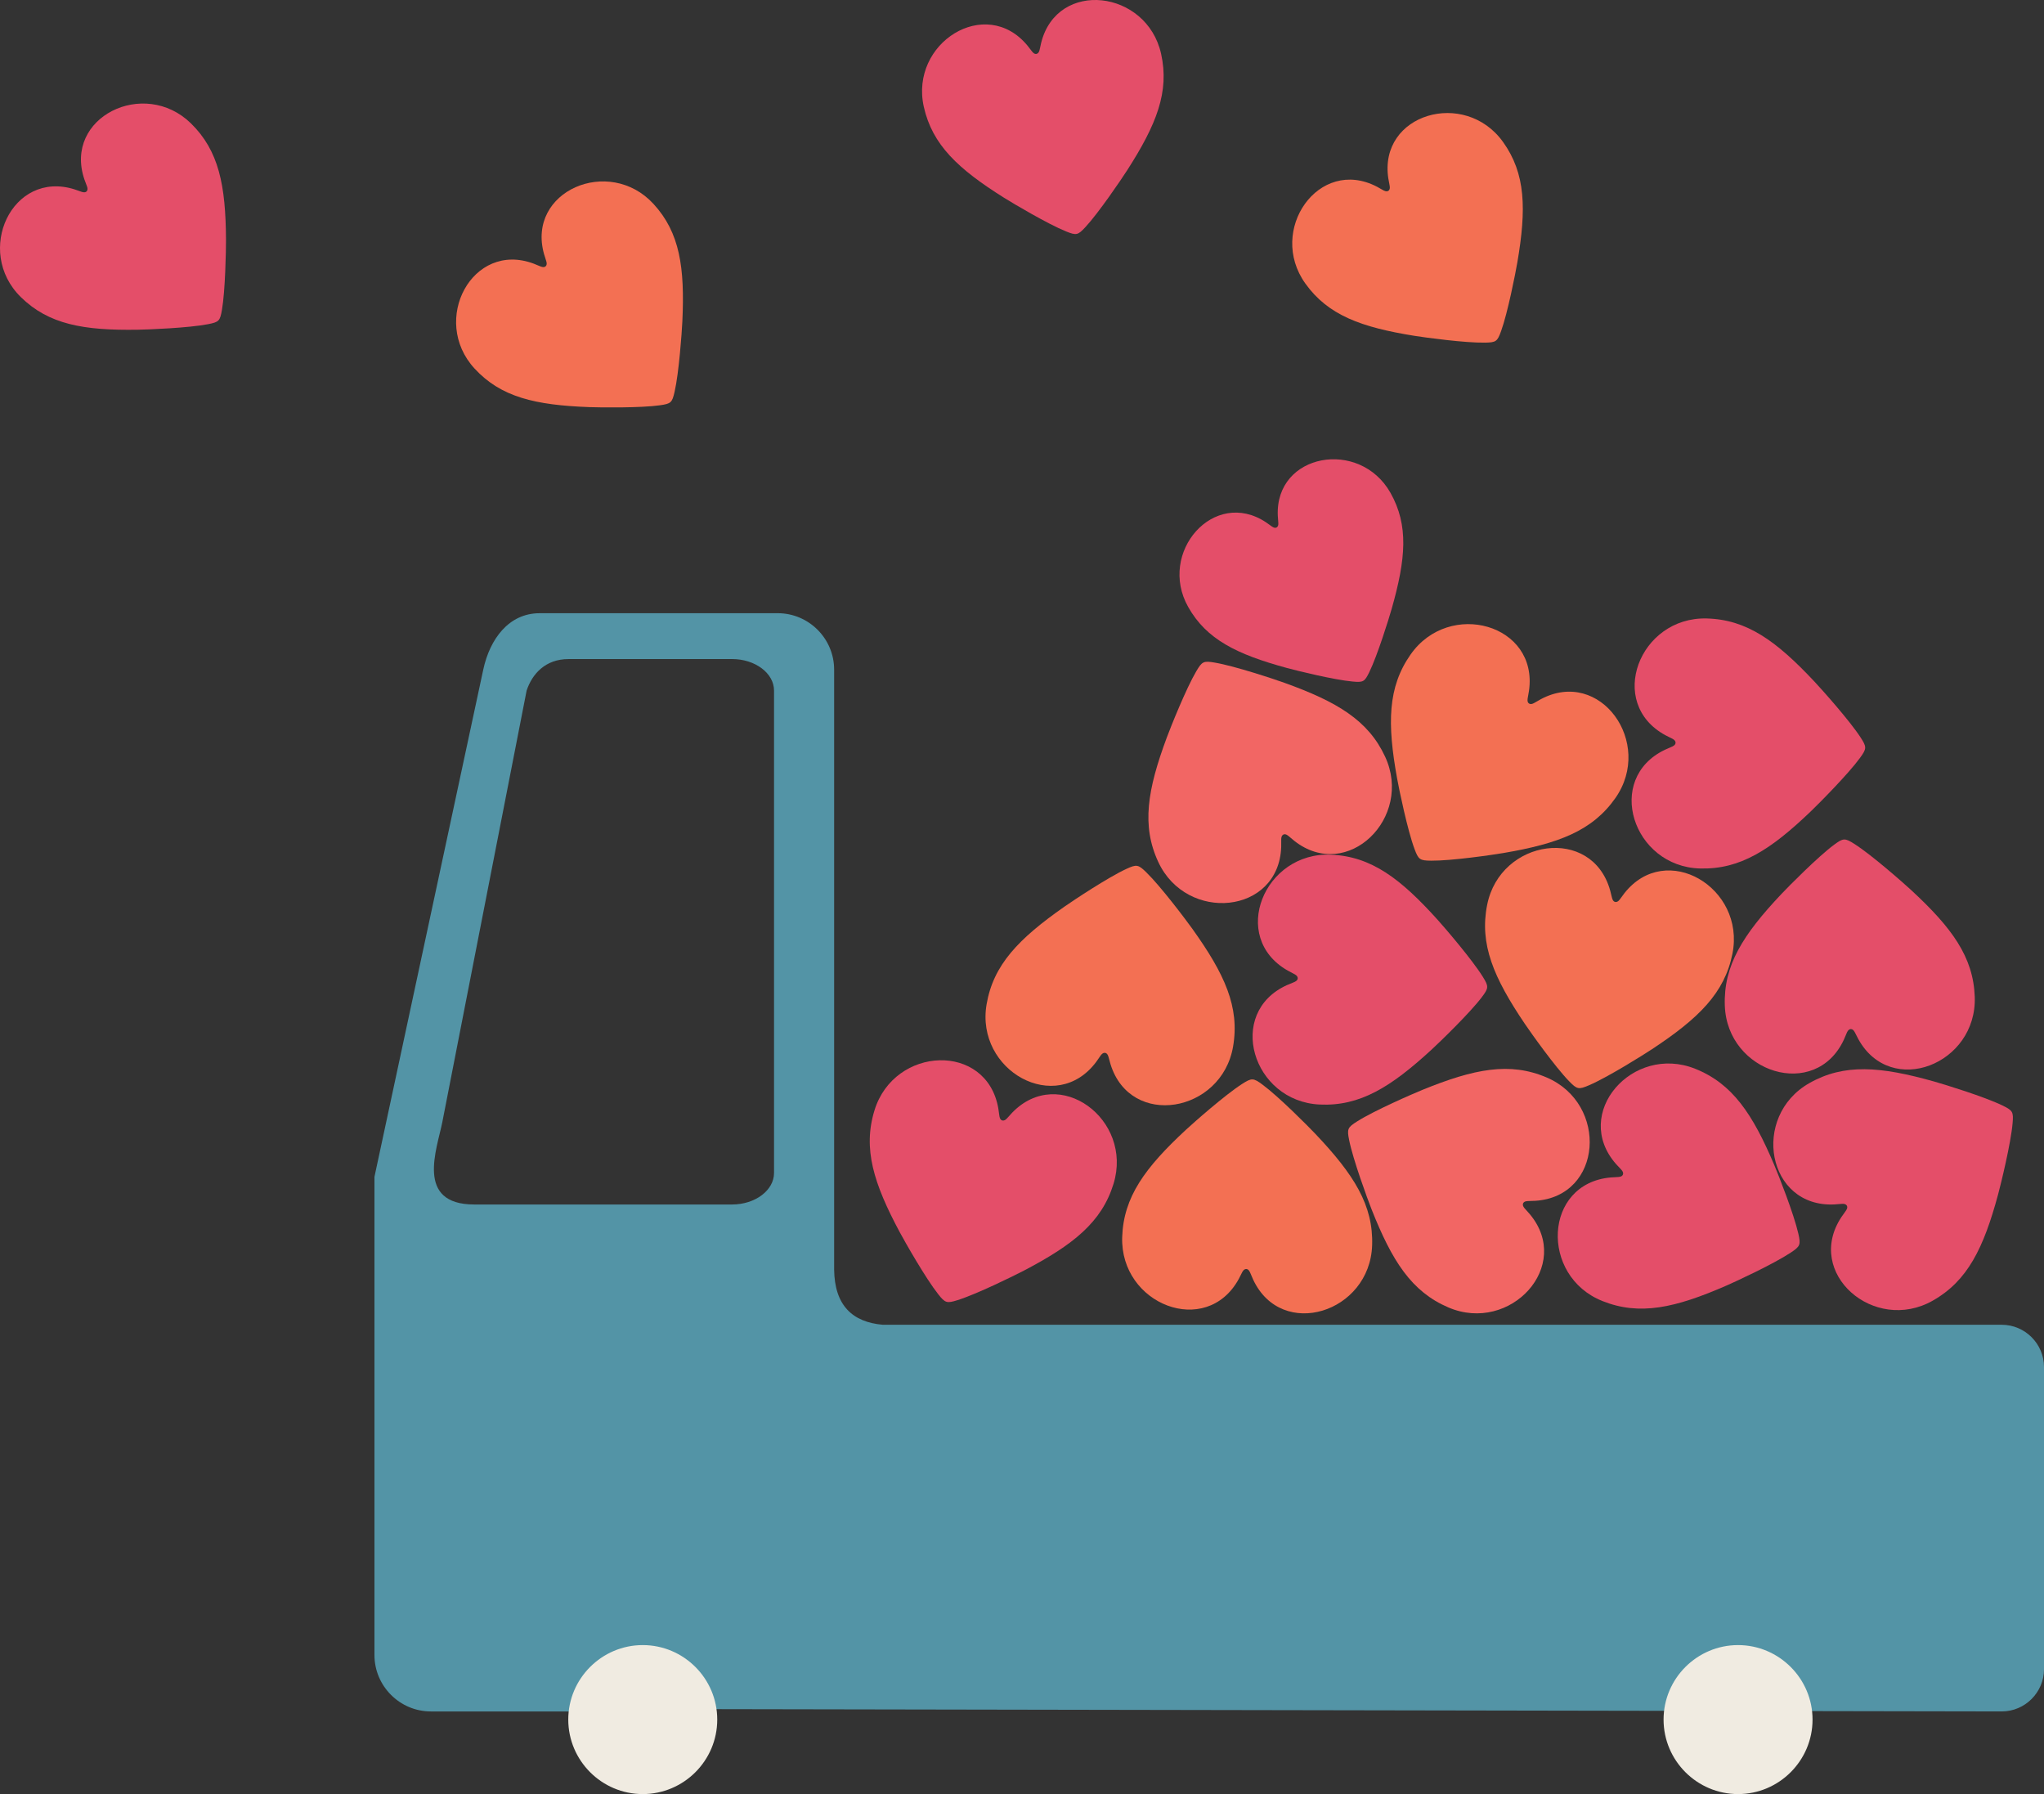 <?xml version="1.0" encoding="UTF-8"?>
<svg id="Layer_2" xmlns="http://www.w3.org/2000/svg" xmlns:xlink="http://www.w3.org/1999/xlink" viewBox="0 0 1649.52 1447.68">
  <rect x="0" y="0" width="1649.52" height="1447.68" fill="#333333" stroke="none"/>
  <defs>
    <style>
      .cls-1 {
        fill: none;
      }

      .cls-2 {
        fill: #f26664;
      }

      .cls-3 {
        fill: #5394a6;
      }

      .cls-4 {
        fill: #e44e69;
      }

      .cls-5 {
        fill: #f37053;
      }

      .cls-6 {
        fill: #f0ebe1;
      }

      .cls-7 {
        clip-path: url(#clippath);
      }
    </style>
    <clipPath id="clippath">
      <rect class="cls-1" width="1649.52" height="1447.68"/>
    </clipPath>
  </defs>
  <g id="Layer_1-2" data-name="Layer_1">
    <g class="cls-7">
      <path class="cls-4" d="M1091.64,549.96c-15.01-1.34-45.23-8.8-53.18-10.97-40.41-11.02-64.82-23.04-79.57-49.19-24.83-44,20.76-96.29,62.83-68.3,1.39.92,2.63,1.81,3.74,2.66.96.73,1.73,1.19,2.37,1.46,1.97.82,3.55-.31,3.75-2.39.06-.64.05-1.46-.06-2.49-.15-1.38-.27-2.91-.34-4.57-2.21-50.48,66.12-62.47,90.95-18.47,14.76,26.15,12.43,53.26.97,93.54-2.25,7.93-11.49,37.65-18.1,51.19-3.77,7.71-4.8,8.3-13.35,7.53"/>
      <path class="cls-4" d="M757.07,1044.22c-10.08-12.73-26.63-41.87-30.83-49.68-21.33-39.74-30.01-67.72-20.51-98.62,15.99-52,90.62-55.11,99.92-1.51.31,1.77.53,3.4.69,4.89.14,1.29.35,2.24.61,2.94.81,2.14,2.87,2.54,4.65,1.16.55-.42,1.17-1.04,1.9-1.89.97-1.14,2.07-2.36,3.32-3.65,37.81-39.12,97.8,5.38,81.81,57.38-9.5,30.9-32.41,49.17-72.38,70.06-7.86,4.11-37.93,18.92-53.41,23.78-8.82,2.77-10.04,2.4-15.78-4.85"/>
      <path class="cls-5" d="M1018.85,875.22c13.06,9.63,36.68,33.41,42.79,39.85,31.01,32.75,46.74,57.47,45.68,89.78-1.78,54.37-72.98,76.97-96.02,27.68-.76-1.63-1.41-3.14-1.95-4.54-.47-1.21-.92-2.07-1.36-2.67-1.35-1.86-3.44-1.7-4.79.1-.42.56-.86,1.31-1.33,2.32-.64,1.36-1.38,2.83-2.24,4.4-26.21,47.67-95.78,20.48-94.01-33.9,1.06-32.32,18.36-55.95,51.45-86.6,6.51-6.03,31.64-28.21,45.3-36.97,7.78-4.99,9.06-4.95,16.5.54"/>
      <path class="cls-5" d="M925.15,703.98c11.62,11.32,31.78,38.1,36.95,45.31,26.25,36.67,38.46,63.3,33.01,95.17-9.18,53.62-82.8,66.29-98.9,14.32-.53-1.72-.96-3.3-1.32-4.76-.3-1.26-.63-2.18-.99-2.83-1.08-2.03-3.17-2.15-4.76-.55-.49.49-1.03,1.18-1.64,2.12-.82,1.26-1.75,2.61-2.82,4.05-32.47,43.65-97.68,7.22-88.5-46.4,5.45-31.87,25.83-52.92,62.78-78.78,7.27-5.09,35.19-23.63,49.92-30.44,8.39-3.88,9.65-3.67,16.27,2.78"/>
      <path class="cls-2" d="M1095.26,904.86c13.71-8.68,44.44-22.07,52.65-25.42,41.77-17.02,70.5-22.72,100.23-10.01,50.02,21.38,45.26,95.92-9.03,99.52-1.79.12-3.44.17-4.93.17-1.3,0-2.26.11-2.98.3-2.22.58-2.83,2.59-1.64,4.5.37.59.91,1.28,1.68,2.08,1.03,1.09,2.13,2.31,3.29,3.69,34.92,41.72-15.66,96.69-65.68,75.31-29.73-12.7-45.48-37.41-62.05-79.35-3.26-8.26-14.81-39.71-18.02-55.62-1.83-9.06-1.33-10.24,6.49-15.18"/>
      <path class="cls-4" d="M1195.85,804.64c-9.82,12.93-33.92,36.21-40.45,42.22-33.18,30.55-58.12,45.92-90.41,44.41-54.34-2.54-75.93-74.05-26.33-96.4,1.64-.74,3.16-1.36,4.56-1.89,1.22-.46,2.08-.9,2.69-1.33,1.88-1.32,1.74-3.41-.04-4.79-.55-.42-1.3-.88-2.3-1.37-1.35-.66-2.8-1.42-4.37-2.31-47.3-26.88-19.13-96.06,35.21-93.52,32.3,1.51,55.69,19.15,85.87,52.66,5.94,6.59,27.76,32.03,36.33,45.81,4.88,7.85,4.82,9.13-.77,16.49"/>
      <path class="cls-4" d="M1445.14,1010.76c-13.5,9-43.9,23.13-52.03,26.67-41.35,18.01-69.94,24.39-99.97,12.4-50.52-20.18-47.54-94.82,6.65-99.71,1.79-.16,3.43-.25,4.93-.29,1.3-.03,2.26-.17,2.98-.37,2.21-.63,2.76-2.66,1.53-4.54-.38-.58-.94-1.25-1.73-2.04-1.06-1.06-2.19-2.26-3.37-3.61-35.91-40.88,13.35-97.04,63.87-76.86,30.03,11.99,46.36,36.31,63.92,77.85,3.46,8.17,15.76,39.35,19.35,55.18,2.04,9.02,1.57,10.2-6.12,15.33"/>
      <path class="cls-4" d="M1624.17,906.39c-1.4,16.17-9.35,48.73-11.66,57.3-11.75,43.54-24.63,69.86-52.74,85.82-47.31,26.86-103.74-22.08-73.72-67.46.99-1.5,1.94-2.84,2.85-4.03.78-1.03,1.28-1.87,1.57-2.55.88-2.12-.35-3.82-2.59-4.04-.69-.06-1.57-.05-2.68.08-1.49.17-3.13.3-4.92.38-54.35,2.52-67.46-71.02-20.15-97.88,28.12-15.96,57.31-13.54,100.73-1.31,8.54,2.41,40.57,12.26,55.17,19.35,8.32,4.03,8.95,5.14,8.15,14.35"/>
      <path class="cls-5" d="M1266.25,872.45c-11.31-11.64-30.73-38.95-35.7-46.3-25.25-37.37-36.72-64.33-30.4-96.04,10.64-53.35,84.57-64.01,99.25-11.62.49,1.73.88,3.33,1.19,4.79.27,1.27.58,2.19.91,2.86,1.03,2.05,3.12,2.24,4.75.68.5-.48,1.06-1.15,1.7-2.07.85-1.23,1.82-2.56,2.93-3.97,33.65-42.75,97.84-4.55,87.21,48.8-6.32,31.71-27.26,52.2-64.91,77.03-7.41,4.89-35.82,22.66-50.73,29.07-8.49,3.65-9.74,3.4-16.19-3.23"/>
      <path class="cls-4" d="M1496.63,681.07c13.68,8.73,38.85,30.86,45.38,36.87,33.15,30.58,50.51,54.18,51.63,86.49,1.89,54.36-67.62,81.71-93.94,34.09-.87-1.57-1.61-3.04-2.25-4.39-.55-1.17-1.06-2-1.54-2.57-1.47-1.76-3.55-1.46-4.78.43-.38.58-.77,1.36-1.17,2.41-.54,1.4-1.19,2.91-1.94,4.54-22.94,49.34-94.19,26.89-96.08-27.48-1.12-32.32,14.55-57.07,45.49-89.88,6.09-6.46,29.66-30.28,42.7-39.94,7.43-5.5,8.7-5.55,16.5-.57"/>
      <path class="cls-2" d="M980.39,534.69c16,2.71,47.8,13.29,56.15,16.29,42.44,15.26,67.62,30.23,81.24,59.56,22.92,49.34-30.46,101.6-73.24,67.98-1.42-1.11-2.67-2.17-3.79-3.17-.97-.87-1.76-1.43-2.42-1.77-2.04-1.05-3.84.03-4.23,2.25-.12.68-.18,1.56-.14,2.67.04,1.5.04,3.14-.02,4.94-1.92,54.37-76.28,61.44-99.2,12.11-13.62-29.32-8.82-58.22,6.9-100.5,3.09-8.32,15.53-39.44,23.78-53.42,4.7-7.96,5.86-8.5,14.97-6.95"/>
      <path class="cls-5" d="M1141.5,685.01c-5.66-15.21-12.43-48.03-14.01-56.77-8.04-44.38-7.68-73.67,10.89-100.14,31.24-44.54,103.2-24.49,95.52,29.37-.25,1.78-.54,3.4-.85,4.86-.27,1.27-.36,2.24-.32,2.98.11,2.29,1.95,3.3,4.07,2.54.65-.24,1.43-.63,2.39-1.21,1.28-.79,2.7-1.61,4.28-2.45,48.03-25.56,91.38,35.27,60.14,79.81-18.56,26.47-45.99,36.78-90.45,44.34-8.75,1.49-41.91,6.3-58.14,6.16-9.24-.08-10.29-.81-13.51-9.48"/>
      <path class="cls-4" d="M1501.06,611.53c-9.55,13.12-33.18,36.89-39.58,43.03-32.55,31.21-57.17,47.1-89.5,46.24-54.38-1.44-77.42-72.5-28.28-95.84,1.62-.77,3.13-1.43,4.52-1.98,1.21-.48,2.06-.94,2.66-1.38,1.85-1.36,1.68-3.45-.13-4.79-.56-.41-1.32-.85-2.33-1.32-1.36-.63-2.83-1.36-4.41-2.22-47.84-25.91-21.07-95.66,33.31-94.22,32.32.85,56.07,18.02,86.92,50.91,6.07,6.47,28.41,31.46,37.25,45.07,5.04,7.75,5,9.03-.44,16.5"/>
      <path class="cls-3" d="M458.79,531.81h28.62v-36.99h-51.93c-25.01,0-40.23,21.02-45.48,45.48l-87.81,409.31v385.91c0,25.01,20.47,45.48,45.48,45.48h139.75v-409.07h-104.68c-47.98,0-29.98-45-25.76-66.58l68.01-348.11c4.51-13.56,15.21-25.42,33.8-25.42M487.41,531.81h103.44c18.59,0,33.8,11.44,33.8,25.42v389.27c0,13.98-15.21,25.42-33.8,25.42h-103.44v407.06l1128,2.01c18.76,0,34.11-15.35,34.11-34.11v-243.79c0-18.76-15.35-34.11-34.11-34.11h-902.95c-24.48-2.1-39-15.57-39.31-44.69v-484.01c0-25.01-20.47-45.48-45.48-45.48h-140.26v36.99Z"/>
      <path class="cls-6" d="M518.71,1447.68c33.11,0,60.11-27,60.11-60.11s-27-60.11-60.11-60.11-60.11,27-60.11,60.11,27,60.11,60.11,60.11"/>
      <path class="cls-6" d="M1402.62,1447.68c33.11,0,60.11-27,60.11-60.11s-27-60.11-60.11-60.11-60.11,27-60.11,60.11,27,60.11,60.11,60.11"/>
      <path class="cls-5" d="M1198.36,276.48c-15.78.29-48.07-4.08-56.59-5.44-43.3-6.93-70.05-16.7-88.35-42.26-30.79-43,10.79-102.55,57.72-78.15,1.55.81,2.94,1.59,4.19,2.35,1.08.65,1.94,1.05,2.63,1.25,2.14.64,3.66-.72,3.64-2.91,0-.68-.11-1.52-.34-2.58-.31-1.42-.61-2.99-.87-4.72-7.97-52.29,61.8-72.45,92.58-29.45,18.3,25.56,18.92,54.04,11.52,97.26-1.46,8.51-7.73,40.48-13.09,55.32-3.05,8.45-4.06,9.17-13.05,9.34"/>
      <path class="cls-4" d="M860.3,186.73c-14.64-5.9-42.65-22.54-49.96-27.12-37.15-23.29-57.96-42.74-64.82-73.42-11.53-51.61,50-90.19,83.67-49.38,1.11,1.35,2.09,2.61,2.94,3.79.74,1.02,1.37,1.72,1.93,2.18,1.72,1.42,3.65.76,4.49-1.26.26-.62.49-1.44.69-2.51.27-1.43.61-2.99,1.04-4.69,13.09-51.25,85.19-42.55,96.73,9.07,6.85,30.68-3.69,57.13-27.39,94.03-4.66,7.26-22.93,34.24-33.66,45.81-6.11,6.59-7.32,6.86-15.66,3.5"/>
      <path class="cls-5" d="M532.6,327.03c-15.62,2.21-48.21,1.81-56.83,1.49-43.82-1.6-71.57-8.04-92.84-31.18-35.8-38.93-1.79-103.1,47.76-84.6,1.64.61,3.11,1.22,4.44,1.82,1.15.52,2.05.81,2.76.92,2.2.37,3.54-1.17,3.26-3.34-.09-.67-.3-1.49-.66-2.52-.48-1.37-.97-2.9-1.44-4.58-14.28-50.93,52.51-79.44,88.31-40.51,21.28,23.14,25.37,51.33,23.29,95.13-.41,8.62-2.73,41.12-6.25,56.5-2,8.76-2.91,9.6-11.81,10.86"/>
      <path class="cls-4" d="M167.89,261.59c-15.49,3.03-48.04,4.33-56.67,4.47-43.84.7-71.89-4.28-94.35-26.27-37.79-37.01-7.18-102.87,43.27-86.99,1.67.52,3.17,1.06,4.53,1.58,1.18.46,2.09.7,2.81.78,2.22.25,3.47-1.35,3.07-3.5-.12-.66-.37-1.48-.79-2.48-.55-1.35-1.12-2.84-1.68-4.5-16.93-50.11,48.28-82.08,86.06-45.08,22.46,22,28.02,49.93,28.24,93.78.04,8.63-.58,41.2-3.28,56.75-1.54,8.86-2.41,9.74-11.23,11.47"/>
    </g>
  </g>
</svg>